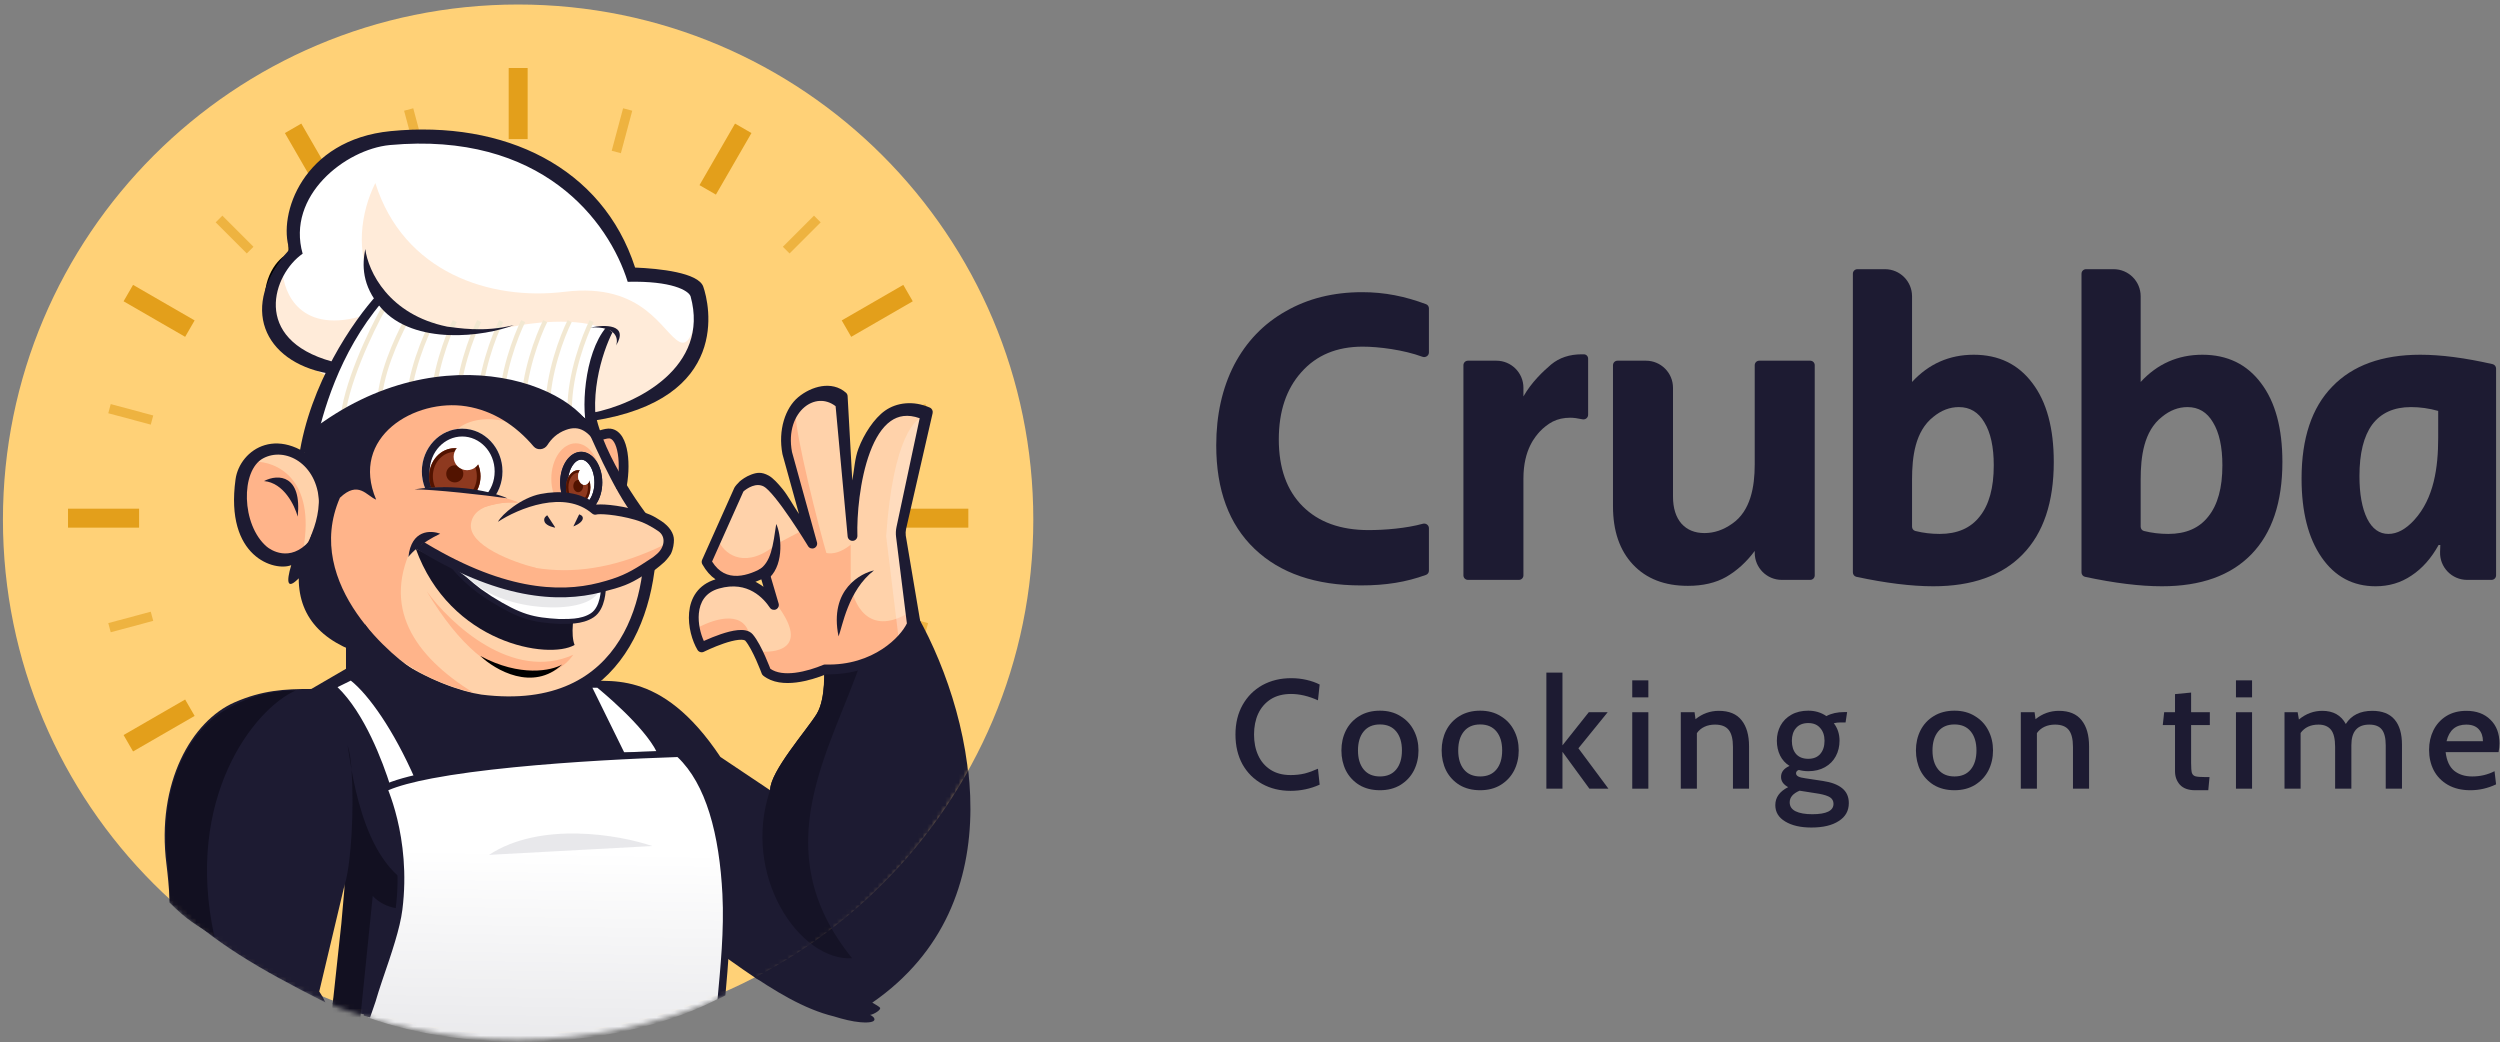 <svg width="554" height="231" viewBox="0 0 554 231" fill="none" xmlns="http://www.w3.org/2000/svg">
<rect x="0" y="0" width="554" height="231" fill="#808080" stroke="none"/>
<path d="M193.298 222.191C225.422 199.941 215.784 158.704 203.475 136.651C199.737 145.147 187.463 148.058 182.648 147.775C182.648 147.775 183.165 154.795 180.999 158.315C180.384 159.314 179.291 160.769 178.039 162.435C174.878 166.644 170.708 172.195 170.708 175.105L159.706 167.74C148.059 150.257 137.55 150.668 130.458 150.945C129.451 150.985 128.513 151.021 127.65 151.004L141.012 197.9C145.686 201.299 156.987 209.455 164.804 214.892C171.666 219.665 178.294 223.658 184.792 225.233C186.81 225.865 188.899 226.38 190.65 226.525C194.983 226.887 193.897 225.352 192.814 224.901C193.627 224.81 195.416 223.709 194.983 223.276C194.707 223 193.978 222.564 193.298 222.191Z" fill="#1D1B32"/>
<path d="M180.981 158.186C178.814 161.707 170.69 170.914 170.69 174.976C164.19 193.932 177.189 213.069 188.834 212.347C169.056 187.974 184.41 165.859 191 146C189.05 147.083 184.607 147.549 182.63 147.646C182.63 147.646 183.147 154.666 180.981 158.186Z" fill="#151326"/>
<path d="M228.98 115.165C228.98 178.216 177.867 229.33 114.815 229.33C51.764 229.33 0.65 178.216 0.65 115.165C0.65 52.113 51.764 1 114.815 1C177.867 1 228.98 52.113 228.98 115.165Z" fill="#FFD177"/>
<path d="M30.822 112.726L30.822 116.926L15.071 116.926L15.071 112.726L30.822 112.726Z" fill="#E39F1B"/>
<path d="M74.644 41.026L71.007 43.126L63.132 29.485L66.769 27.385L74.644 41.026Z" fill="#E39F1B"/>
<path d="M43.127 71.005L41.027 74.642L27.386 66.767L29.486 63.129L43.127 71.005Z" fill="#E39F1B"/>
<path d="M116.926 30.821L112.726 30.821L112.726 15.07L116.926 15.07L116.926 30.821Z" fill="#E39F1B"/>
<path d="M188.627 74.642L186.527 71.005L200.168 63.129L202.268 66.767L188.627 74.642Z" fill="#E39F1B"/>
<path d="M158.646 43.126L155.009 41.026L162.884 27.385L166.522 29.485L158.646 43.126Z" fill="#E39F1B"/>
<path d="M214.582 112.726L214.582 116.926L198.831 116.926L198.831 112.726L214.582 112.726Z" fill="#E39F1B"/>
<path d="M166.521 200.167L162.884 202.268L155.008 188.627L158.646 186.527L166.521 200.167Z" fill="#E39F1B"/>
<path d="M202.268 162.885L200.167 166.523L186.527 158.648L188.627 155.01L202.268 162.885Z" fill="#E39F1B"/>
<path d="M116.926 214.582L112.726 214.582L112.726 198.831L116.926 198.831L116.926 214.582Z" fill="#E39F1B"/>
<path d="M29.486 166.523L27.386 162.885L41.027 155.01L43.127 158.647L29.486 166.523Z" fill="#E39F1B"/>
<path d="M66.768 202.268L63.13 200.167L71.005 186.527L74.643 188.627L66.768 202.268Z" fill="#E39F1B"/>
<g opacity="0.6">
<path d="M195.697 137.583L196.241 135.554L205.66 138.078L205.116 140.107L195.697 137.583Z" fill="#E39F1B"/>
<path d="M135.553 196.24L137.581 195.697L140.105 205.115L138.076 205.659L135.553 196.24Z" fill="#E39F1B"/>
<path d="M173.484 174.969L174.969 173.484L181.864 180.379L180.379 181.864L173.484 174.969Z" fill="#E39F1B"/>
<path d="M92.07 195.697L94.099 196.24L91.575 205.659L89.547 205.115L92.07 195.697Z" fill="#E39F1B"/>
<path d="M33.412 135.554L33.956 137.583L24.537 140.106L23.993 138.078L33.412 135.554Z" fill="#E39F1B"/>
<path d="M54.684 173.484L56.169 174.969L49.274 181.864L47.789 180.379L54.684 173.484Z" fill="#E39F1B"/>
<path d="M23.994 91.575L24.538 89.546L33.956 92.07L33.413 94.098L23.994 91.575Z" fill="#E39F1B"/>
<path d="M89.547 24.537L91.575 23.994L94.099 33.413L92.071 33.956L89.547 24.537Z" fill="#E39F1B"/>
<path d="M47.789 49.273L49.274 47.788L56.169 54.683L54.684 56.168L47.789 49.273Z" fill="#E39F1B"/>
<path d="M138.078 23.994L140.107 24.538L137.583 33.956L135.554 33.413L138.078 23.994Z" fill="#E39F1B"/>
<path d="M205.115 89.546L205.659 91.575L196.24 94.098L195.697 92.07L205.115 89.546Z" fill="#E39F1B"/>
<path d="M180.377 47.788L181.862 49.273L174.967 56.168L173.482 54.683L180.377 47.788Z" fill="#E39F1B"/>
</g>
<mask id="mask0" mask-type="alpha" maskUnits="userSpaceOnUse" x="0" y="2" width="229" height="229">
<path d="M228.816 116.165C228.816 179.216 177.703 230.33 114.651 230.33C51.6 230.33 0.486 179.216 0.486 116.165C0.486 53.113 51.6 2 114.651 2C177.703 2 228.816 53.113 228.816 116.165Z" fill="#FFD177"/>
</mask>
<g mask="url(#mask0)">
<path d="M73.424 82.261C71.69 85.078 69.091 92.823 68.007 96.343C99.421 74.679 119.731 85.782 129.751 93.093C155.748 89.302 157.643 69.263 154.935 64.659C152.769 60.976 143.562 60.055 139.229 60.055C126.772 30.538 100.504 27.83 81.818 31.079C66.87 33.679 63.855 48.953 64.216 56.264C62.05 57.257 57.988 61.247 59.071 69.263C60.154 77.278 69.091 81.268 73.424 82.261Z" fill="white"/>
<path fill-rule="evenodd" clip-rule="evenodd" d="M112.763 33.533C102.363 29.595 91.177 29.727 81.864 31.346C74.49 32.629 70.063 37.031 67.517 42.028C64.966 47.035 64.307 52.632 64.486 56.251L64.495 56.434L64.328 56.51C62.273 57.452 58.271 61.326 59.339 69.227C59.867 73.136 62.311 76.079 65.188 78.177C68.064 80.275 71.347 81.508 73.483 81.997L73.851 82.082L73.653 82.403C72.803 83.785 71.728 86.4 70.725 89.132C69.856 91.497 69.049 93.93 68.497 95.679C83.957 85.186 96.737 82.608 106.927 83.583C117.192 84.565 124.792 89.151 129.82 92.809C142.674 90.907 149.54 85.01 152.87 79.049C154.543 76.055 155.328 73.038 155.528 70.49C155.729 67.93 155.338 65.879 154.701 64.796C154.198 63.941 153.27 63.223 152.057 62.629C150.847 62.038 149.38 61.583 147.835 61.241C144.745 60.555 141.38 60.326 139.228 60.326H139.048L138.978 60.161C132.779 45.47 123.153 37.467 112.763 33.533ZM139.408 59.785C133.148 45.063 123.445 36.999 112.954 33.026C102.434 29.043 91.143 29.183 81.771 30.813C74.198 32.13 69.642 36.664 67.034 41.782C64.473 46.808 63.785 52.402 63.937 56.098C61.632 57.26 57.729 61.362 58.802 69.299C59.357 73.406 61.922 76.465 64.868 78.614C67.657 80.649 70.812 81.886 73.004 82.439C72.157 83.928 71.148 86.41 70.217 88.945C69.213 91.678 68.291 94.499 67.748 96.263L67.519 97.009L68.16 96.566C83.824 85.763 96.693 83.147 106.875 84.122C117.062 85.097 124.598 89.669 129.59 93.312L129.68 93.377L129.789 93.361C142.861 91.455 149.912 85.454 153.343 79.313C155.055 76.248 155.862 73.155 156.068 70.532C156.273 67.921 155.885 65.741 155.168 64.522C154.588 63.536 153.553 62.758 152.295 62.143C151.033 61.526 149.521 61.06 147.952 60.712C144.899 60.035 141.593 59.797 139.408 59.785Z" fill="black"/>
<path d="M112.962 72.512C78.299 76.845 76.674 53.556 83.174 40.558C89.402 60.326 108.525 66.705 125.148 64.659C142.75 62.493 146.812 73.866 150.604 75.762C153.637 77.278 154.575 68.992 154.666 64.659C160.515 82.857 141.396 90.837 131.106 92.552C129.156 85.836 133.362 77.297 135.709 73.866C130.293 69.967 118.288 71.339 112.962 72.512Z" fill="#FFEBD9"/>
<path d="M81.008 69.804C66.71 74.354 62.774 65.02 62.593 59.785C54.144 71.483 66.114 80.546 73.155 83.615L81.008 69.804Z" fill="#FFEBD9"/>
<path fill-rule="evenodd" clip-rule="evenodd" d="M84.636 67.935C83.182 70.525 80.979 74.904 79.083 79.645C77.192 84.375 75.587 89.515 75.365 93.608L76.364 93.662C76.576 89.739 78.129 84.725 80.012 80.016C81.889 75.32 84.073 70.98 85.508 68.424L84.636 67.935ZM130.662 70.935C129.019 74.219 125.734 82.748 125.734 90.656H126.734C126.734 82.966 129.949 74.597 131.556 71.382L130.662 70.935ZM120.859 90.656C120.859 82.748 124.144 74.219 125.787 70.935L126.681 71.382C125.074 74.597 121.859 82.966 121.859 90.656H120.859ZM120.369 70.935C118.726 74.219 115.441 82.748 115.441 90.656H116.441C116.441 82.966 119.656 74.597 121.263 71.382L120.369 70.935ZM110.568 90.656C110.568 82.748 113.853 74.219 115.496 70.935L116.39 71.382C114.783 74.597 111.568 82.966 111.568 90.656H110.568ZM110.621 70.935C108.978 74.219 105.693 82.748 105.693 90.656H106.693C106.693 82.966 109.908 74.597 111.515 71.382L110.621 70.935ZM100.818 90.656C100.818 82.748 104.103 74.219 105.746 70.935L106.64 71.382C105.033 74.597 101.818 82.966 101.818 90.656H100.818ZM100.33 70.935C98.687 74.219 95.402 82.748 95.402 90.656H96.402C96.402 82.966 99.617 74.597 101.224 71.382L100.33 70.935ZM89.986 90.656C89.986 82.731 93.827 74.191 95.455 70.935L96.35 71.382C94.728 74.625 90.986 82.983 90.986 90.656H89.986ZM89.499 70.935L89.362 71.209C87.651 74.624 83.488 82.933 83.488 90.656H84.488C84.488 83.176 88.559 75.046 90.274 71.621L90.393 71.382L89.499 70.935Z" fill="#F2E8D2"/>
<path d="M187.433 225.745C226.428 204.623 216.409 159.94 203.41 136.651C199.672 145.147 187.398 148.058 182.583 147.775C182.583 147.775 183.1 154.795 180.934 158.315C178.767 161.836 170.643 171.043 170.643 175.105L159.641 167.74C146.341 147.775 134.525 151.145 127.585 151.004L140.947 197.9C145.621 201.299 156.922 209.455 164.739 214.892C172.556 220.329 180.069 224.754 187.433 225.745Z" fill="#1D1B32"/>
<path d="M180.981 158.186C178.814 161.707 170.69 170.914 170.69 174.976C164.19 193.932 177.189 213.069 188.834 212.347C169.056 187.974 184.41 165.859 191 146C189.05 147.083 184.607 147.549 182.63 147.646C182.63 147.646 183.147 154.666 180.981 158.186Z" fill="#151326"/>
<path d="M130.295 94.718C127.262 91.902 112.602 88.129 105.651 86.594C95.993 84.789 75.809 84.482 72.343 97.697C68.876 110.912 72.704 128.839 75.051 136.151C81.55 143.734 99.531 158.032 119.462 154.566C139.394 151.099 143.835 134.165 143.564 126.131L148.649 122.076C148.996 115.819 143.564 114.667 141.668 114.487C138.852 111.887 132.912 100.224 130.295 94.718Z" fill="#FFD2AA"/>
<path d="M76.672 148.202V137.651C86.663 155.236 87.639 149.929 100.65 163.247L76.5 195.5L70.744 219.715C71.252 220.46 71.712 221.276 72.129 222.153C57.303 214.626 47.5 209 37.634 199.5C37.42 196.598 37.178 193.828 36.892 191.583C34.581 173.397 42.545 159.745 51.992 155.634C58.188 152.938 63.066 152.674 68.99 152.674L76.672 148.202Z" fill="#1D1B32"/>
<path d="M49.599 157.52C55.982 153.639 61.77 153 65.539 153C56.275 157.093 40.806 176.889 47.5 207.5C43.407 204.896 41.399 203.887 37.563 200C37.586 197.006 37.505 194.139 37.208 191.828C34.87 173.621 42.364 161.918 49.599 157.52Z" fill="#121021"/>
<path d="M135.183 96.072C134.272 95.96 132.764 96.607 131.934 96.756L137.62 108.529C138.822 103.206 138.211 96.445 135.183 96.072Z" fill="#FFB48A"/>
<path fill-rule="evenodd" clip-rule="evenodd" d="M133.346 97.498C132.929 97.622 132.466 97.761 132.124 97.822L131.74 95.69C131.961 95.651 132.219 95.573 132.555 95.472C132.752 95.413 132.977 95.345 133.235 95.273C133.811 95.112 134.615 94.911 135.315 94.997C136.511 95.145 137.367 95.924 137.937 96.868C138.501 97.803 138.854 99.001 139.056 100.275C139.462 102.832 139.302 105.993 138.676 108.768L136.563 108.291C137.138 105.742 137.273 102.861 136.917 100.614C136.738 99.486 136.446 98.591 136.082 97.987C135.723 97.393 135.367 97.187 135.049 97.147C134.838 97.121 134.432 97.188 133.819 97.359C133.676 97.399 133.515 97.447 133.346 97.498Z" fill="#1D1B32"/>
<path d="M142.574 116.647C137.828 112.586 132.247 99.726 129.564 93.803L131.682 89.573C132.189 98.51 141.938 112.862 145.474 116.647C146.321 137.799 135.92 161.473 106.681 157.242C83.29 153.858 70.029 129.836 68.334 119.684L69.605 121.799C75.368 143.458 98.065 152.656 106.681 153.925C139.225 157.986 143.846 130.043 142.574 116.647Z" fill="#1D1B32"/>
<path d="M94.547 131.006C99.782 138.227 113.611 151.154 127.043 145.088C123.057 150.94 109.543 156.14 94.547 131.006Z" fill="#FFB48A"/>
<path d="M148.98 118.549C147.355 119.812 143.076 122.99 138.96 125.59C133.815 128.839 106.735 130.464 94.819 118.549C94.097 115.48 96.498 109.558 111.88 110.425L105.651 109.071C99.702 106.817 92.511 101.072 101.549 95.016C101.563 95.007 101.576 94.998 101.589 94.989C101.574 95 101.561 95.008 101.549 95.016C100.928 95.403 104.988 91.243 112.963 93.635C112.331 90.566 103.322 86.161 91.84 88.76C80.358 91.36 74.058 104.286 72.343 110.425C70.447 121.798 77.325 146.983 104.839 153.482C91.84 145.358 84.258 134.526 91.84 120.174C100.325 126.492 121.629 136.855 138.96 127.756C139.827 127.756 144.69 125.286 148.301 123.119L148.98 118.549Z" fill="#FFB48A"/>
<path d="M127.33 142.921C126.469 140.81 126.897 136.156 128.143 132.755C116.305 133.219 99.016 125.204 92.111 121.528C99.693 142.65 121.559 146.259 127.33 142.921Z" fill="#151326"/>
<path d="M124.58 147.254C122.233 148.608 115.319 150.125 106.436 145.359C109.776 148.518 118.081 153.32 124.58 147.254Z" fill="black"/>
<path d="M122.17 106.092C122.17 110.429 124.595 113.945 127.586 113.945C130.577 113.945 133.002 110.429 133.002 106.092C133.002 101.755 130.577 98.239 127.586 98.239C124.595 98.239 122.17 101.755 122.17 106.092Z" fill="#FFB48A"/>
<path d="M124.124 106.908C124.124 110.661 126.215 113.703 128.795 113.703C131.375 113.703 133.467 110.661 133.467 106.908C133.467 103.155 131.375 100.113 128.795 100.113C126.215 100.113 124.124 103.155 124.124 106.908Z" fill="white"/>
<path fill-rule="evenodd" clip-rule="evenodd" d="M126.924 110.728C126.302 109.823 125.862 108.478 125.862 106.908C125.862 105.338 126.302 103.993 126.924 103.088C127.551 102.176 128.242 101.851 128.795 101.851C129.348 101.851 130.039 102.176 130.666 103.088C131.288 103.993 131.729 105.338 131.729 106.908C131.729 108.478 131.288 109.823 130.666 110.728C130.039 111.64 129.348 111.965 128.795 111.965C128.242 111.965 127.551 111.64 126.924 110.728ZM128.795 113.703C126.215 113.703 124.124 110.661 124.124 106.908C124.124 103.155 126.215 100.113 128.795 100.113C131.375 100.113 133.467 103.155 133.467 106.908C133.467 110.661 131.375 113.703 128.795 113.703Z" fill="#1D1B32"/>
<path fill-rule="evenodd" clip-rule="evenodd" d="M126.924 110.728C126.302 109.823 125.862 108.478 125.862 106.908C125.862 105.338 126.302 103.993 126.924 103.088C127.551 102.176 128.242 101.851 128.795 101.851C129.348 101.851 130.039 102.176 130.666 103.088C131.288 103.993 131.729 105.338 131.729 106.908C131.729 108.478 131.288 109.823 130.666 110.728C130.039 111.64 129.348 111.965 128.795 111.965C128.242 111.965 127.551 111.64 126.924 110.728ZM128.795 113.703C126.215 113.703 124.124 110.661 124.124 106.908C124.124 103.155 126.215 100.113 128.795 100.113C131.375 100.113 133.467 103.155 133.467 106.908C133.467 110.661 131.375 113.703 128.795 113.703Z" fill="#1D1B32"/>
<path d="M125.42 107.988C125.42 110.082 126.632 111.779 128.128 111.779C129.624 111.779 130.836 110.082 130.836 107.988C130.836 105.894 129.624 104.196 128.128 104.196C126.632 104.196 125.42 105.894 125.42 107.988Z" fill="#8E391F"/>
<path fill-rule="evenodd" clip-rule="evenodd" d="M126.654 110.354C126.236 109.769 125.961 108.935 125.961 107.988C125.961 107.041 126.236 106.206 126.654 105.622C127.072 105.036 127.6 104.738 128.128 104.738C128.655 104.738 129.184 105.036 129.602 105.622C130.019 106.206 130.294 107.041 130.294 107.988C130.294 108.935 130.019 109.769 129.602 110.354C129.184 110.939 128.655 111.237 128.128 111.237C127.6 111.237 127.072 110.939 126.654 110.354ZM128.128 111.779C126.632 111.779 125.42 110.082 125.42 107.988C125.42 105.894 126.632 104.196 128.128 104.196C129.624 104.196 130.836 105.894 130.836 107.988C130.836 110.082 129.624 111.779 128.128 111.779Z" fill="#521300"/>
<path d="M128.128 105.55C128.128 106.597 128.734 107.446 129.482 107.446C130.23 107.446 130.836 106.597 130.836 105.55C130.836 104.503 130.23 103.655 129.482 103.655C128.734 103.655 128.128 104.503 128.128 105.55Z" fill="white"/>
<path d="M127.045 107.717C127.045 108.465 127.529 109.071 128.128 109.071C128.726 109.071 129.211 108.465 129.211 107.717C129.211 106.969 128.726 106.363 128.128 106.363C127.529 106.363 127.045 106.969 127.045 107.717Z" fill="#521300"/>
<path d="M128.128 105.55C128.128 106.597 128.734 107.446 129.482 107.446C130.23 107.446 130.836 106.597 130.836 105.55C130.836 104.503 130.23 103.655 129.482 103.655C128.734 103.655 128.128 104.503 128.128 105.55Z" fill="white"/>
<path d="M93.481 104.467C93.481 109.702 97.481 113.945 102.417 113.945C107.353 113.945 111.354 109.702 111.354 104.467C111.354 99.232 107.353 94.989 102.417 94.989C97.481 94.989 93.481 99.232 93.481 104.467Z" fill="white"/>
<path fill-rule="evenodd" clip-rule="evenodd" d="M102.417 112.207C98.536 112.207 95.219 108.839 95.219 104.467C95.219 100.095 98.536 96.727 102.417 96.727C106.298 96.727 109.615 100.095 109.615 104.467C109.615 108.839 106.298 112.207 102.417 112.207ZM102.417 113.945C97.481 113.945 93.481 109.702 93.481 104.467C93.481 99.232 97.481 94.989 102.417 94.989C107.353 94.989 111.354 99.232 111.354 104.467C111.354 109.702 107.353 113.945 102.417 113.945Z" fill="#1D1B32"/>
<path d="M95.107 105.55C95.107 108.99 97.653 111.779 100.794 111.779C103.934 111.779 106.48 108.99 106.48 105.55C106.48 102.11 103.934 99.322 100.794 99.322C97.653 99.322 95.107 102.11 95.107 105.55Z" fill="#8E391F"/>
<path fill-rule="evenodd" clip-rule="evenodd" d="M100.794 110.966C98.169 110.966 95.919 108.613 95.919 105.55C95.919 102.488 98.169 100.134 100.794 100.134C103.418 100.134 105.668 102.488 105.668 105.55C105.668 108.613 103.418 110.966 100.794 110.966ZM100.794 111.779C97.653 111.779 95.107 108.99 95.107 105.55C95.107 102.11 97.653 99.322 100.794 99.322C103.934 99.322 106.48 102.11 106.48 105.55C106.48 108.99 103.934 111.779 100.794 111.779Z" fill="#521300"/>
<path d="M98.881 105.009C98.881 106.056 99.729 106.904 100.776 106.904C101.823 106.904 102.672 106.056 102.672 105.009C102.672 103.962 101.823 103.113 100.776 103.113C99.729 103.113 98.881 103.962 98.881 105.009Z" fill="#521300"/>
<path d="M100.523 101.217C100.523 102.863 101.856 104.196 103.502 104.196C105.147 104.196 106.48 102.863 106.48 101.217C106.48 99.572 105.147 98.239 103.502 98.239C101.856 98.239 100.523 99.572 100.523 101.217Z" fill="white"/>
<path d="M92.111 108.529C99.477 107.446 109.714 109.522 114.046 110.966L92.111 120.444V108.529Z" fill="#FFD2AA"/>
<path d="M131.266 136.329C133.699 134.707 133.699 130.42 133.699 130.42C122.707 132.27 105.089 127.078 99.437 124.236C100.991 126.297 102.73 128.095 104.581 129.653C105.121 130.107 105.67 130.54 106.227 130.954C107.019 131.543 107.826 132.091 108.643 132.6C115.35 136.779 118.055 137.372 123.965 137.72C125.569 137.663 128.832 137.952 131.266 136.329Z" fill="white"/>
<path fill-rule="evenodd" clip-rule="evenodd" d="M99.023 123.889C98.862 124.082 98.855 124.361 99.006 124.562C100.586 126.657 102.354 128.485 104.234 130.067C104.782 130.528 105.34 130.969 105.905 131.389C106.709 131.986 107.529 132.543 108.358 133.06C111.726 135.158 114.124 136.379 116.441 137.113C118.761 137.848 120.97 138.086 123.935 138.261C123.952 138.262 123.969 138.262 123.986 138.261C124.205 138.253 124.475 138.253 124.78 138.252C125.501 138.25 126.422 138.248 127.362 138.15C128.725 138.008 130.248 137.66 131.568 136.78C132.959 135.852 133.61 134.204 133.923 132.892C134.083 132.223 134.162 131.609 134.202 131.163C134.222 130.939 134.232 130.757 134.237 130.628C134.24 130.564 134.241 130.514 134.242 130.478L134.242 130.437L134.242 130.425L134.242 130.422L134.242 130.42C134.242 130.42 134.242 130.42 133.701 130.42L134.242 130.42C134.242 130.261 134.172 130.109 134.05 130.006C133.929 129.903 133.768 129.859 133.611 129.886C128.219 130.793 121.148 129.976 114.683 128.558C108.223 127.142 102.453 125.146 99.682 123.752C99.457 123.639 99.184 123.695 99.023 123.889ZM133.124 131.056C133.124 131.06 133.123 131.063 133.123 131.067C133.087 131.476 133.014 132.035 132.87 132.64C132.574 133.878 132.008 135.184 130.967 135.879C129.853 136.621 128.527 136.94 127.25 137.073C126.364 137.165 125.558 137.167 124.859 137.168C124.541 137.168 124.244 137.169 123.973 137.178C121.042 137.005 118.949 136.772 116.768 136.081C114.58 135.387 112.274 134.223 108.941 132.146L106.542 130.513C105.997 130.107 105.46 129.683 104.931 129.238C103.654 128.164 102.432 126.973 101.288 125.658C104.473 126.961 109.257 128.478 114.451 129.617C120.701 130.987 127.624 131.828 133.124 131.056Z" fill="#1D1B32"/>
<path d="M132.733 130.735C131.268 135.982 114.633 136.03 106.238 130.072L101.401 126.399C101.27 126.311 101.152 126.222 101.049 126.131L101.401 126.399C105.648 129.241 123.888 130.472 132.733 130.735Z" fill="#E8E8EA"/>
<path d="M131.924 112.977C125.157 107.126 114.325 111.71 109.755 114.733C98.405 116.518 94.939 118.008 92.399 121.281C120.563 135.647 135.769 131.603 143.738 126.643C148.358 123.769 149.3 117.228 144.288 115.11C139.178 112.951 132.813 112.608 131.924 112.977Z" fill="#FFD2AA"/>
<path d="M147.256 120.686C127.109 130.435 112.18 126.639 97.015 116.62C93.115 118.786 93.373 120.083 92.922 120.986C121.952 139.617 144.823 127.291 147.256 120.686Z" fill="#FFB48A"/>
<path fill-rule="evenodd" clip-rule="evenodd" d="M119.809 109.463C115.514 110.288 111.163 114.011 110.35 115.636C112.544 114.185 116.262 112.351 120.218 111.591C124.179 110.83 128.183 111.177 131.214 113.797C131.514 114.057 131.932 114.13 132.302 113.992C132.311 113.99 132.356 113.98 132.451 113.971C132.593 113.956 132.79 113.947 133.044 113.946C133.551 113.946 134.228 113.982 135.027 114.066C136.624 114.234 138.655 114.586 140.703 115.179C142.757 115.774 144.239 116.596 145.855 117.683V117.683C147.695 118.919 147.243 121.346 145.552 122.78C145.078 123.182 144.724 123.467 144.724 123.467C144.724 123.467 143.013 124.6 142.043 125.205C139.213 126.972 137.188 128.002 132.715 129.147C123.818 131.425 111.054 130.777 92.969 119.525L91.825 121.364C110.298 132.859 123.666 133.701 133.252 131.246C138.02 130.025 139.458 129.47 142.391 127.639C143.388 127.016 143.781 127.291 145.172 126.248C145.543 126 146.982 124.785 147.258 124.51C147.953 123.815 148.555 122.958 148.648 122.772C149.231 121.606 149.344 120.338 149.344 119.643C149.344 118.252 148.428 116.725 146.563 115.471C144.695 114.216 143.483 113.728 141.305 113.098C139.12 112.465 136.962 112.091 135.253 111.911C134.399 111.822 133.643 111.779 133.042 111.78C132.742 111.78 132.467 111.791 132.231 111.815C132.227 111.816 132.222 111.816 132.218 111.817C128.545 108.908 123.942 108.67 119.809 109.463Z" fill="#1D1B32"/>
<path fill-rule="evenodd" clip-rule="evenodd" d="M127.058 116.653C127.058 116.653 128.696 116.064 129.079 115.163C129.461 114.262 128.342 113.984 128.342 113.984L127.058 116.653Z" fill="#1D1B32"/>
<path fill-rule="evenodd" clip-rule="evenodd" d="M122.992 116.813L121.27 114.188C121.27 114.188 120.277 114.689 120.687 115.653C121.096 116.617 122.999 116.924 122.999 116.924L122.992 116.813Z" fill="#1D1B32"/>
<path d="M68.836 95.531C98.083 72.783 131.121 85.782 132.475 98.78C130.308 95.531 128.398 94.177 125.42 95.26C123.384 96 122.148 97.294 121.309 98.62C120.63 99.693 119.063 99.89 118.242 98.921C114.362 94.34 109.307 90.992 103.306 90.037C91.971 88.232 77.441 96.792 83.359 110.725C81.246 109.881 79.424 106.39 75.327 110.303C66.897 129.652 88.049 146.442 92.353 148.879C54.744 141.689 66.169 104.673 68.836 95.531Z" fill="#1D1B32"/>
<path d="M69.767 114.228C71.233 102.03 63.532 99.785 58.402 99.865C48.931 112.887 55.718 120.771 60.296 123.085C62.567 123.694 68.321 126.259 69.767 114.228Z" fill="#FFB48A"/>
<path d="M67.197 121.799C70.014 105.984 61.149 102.211 56.365 102.301C59.398 98.185 64.85 99.864 67.197 101.218C73.48 108.583 69.815 118.007 67.197 121.799Z" fill="#FFD2AA"/>
<path d="M58.504 106.607C61.761 104.896 66.922 105.345 65.971 114.487C65.308 112.015 62.885 106.978 58.504 106.607Z" fill="#1D1B32"/>
<path d="M70.703 111.171C70.709 111.283 70.713 111.395 70.717 111.508C70.689 111.47 70.686 111.351 70.703 111.171C70.259 102.74 63.213 98.924 58.293 101.576C53.307 104.264 53.453 116.316 59.124 121.15C59.885 121.799 64.218 124.778 68.551 119.903L66.198 126.072L68.275 123.99C67.305 129.265 72.043 142.38 83.716 145.9C72.043 143.192 66.198 137.234 66.198 128.154C63.676 130.735 63.377 129.11 64.536 125.239C60.968 126.673 49.789 123.594 52.198 106.207C53.115 99.593 62.023 93.364 72.043 103.994C72.267 104.282 70.841 109.724 70.703 111.171Z" fill="#1D1B32"/>
<path d="M99.095 72.383C86.143 69.725 81.599 60.169 80.946 55.183C80.253 58.648 80.138 63.242 84.382 68.155C91.766 76.705 107.512 74.577 113.899 72.023C107.187 73.747 101.233 72.621 99.095 72.383Z" fill="#1D1B32"/>
<path d="M66.252 101.241C68.615 85.087 78.305 71.058 83.616 65.262L84.714 66.87C74.986 78.313 71.377 91.987 70.048 98.299L66.252 101.241Z" fill="#1D1B32"/>
<path d="M133.224 98.239C129.889 88.919 133.502 77.96 135.725 73.646L134.355 72.512C129.354 78.38 128.684 91.469 130.309 95.801L133.224 98.239Z" fill="#1D1B32"/>
<path d="M153.034 65.67C157.346 81.295 141.094 89.636 131.174 91.495L131.351 93.261C162.151 88.475 157.209 67.395 155.841 63.517C154.746 60.415 146.139 59.508 140.737 59.291C133.543 37.037 111.776 26.598 86.591 29.054C67.066 30.958 61.509 47.599 64.141 55.277C52.709 67.981 58.53 80.127 72.514 82.717L73.611 80.127C55.566 75.177 60.542 60.707 67.066 56.223C63.426 43.385 76.517 33.104 86.36 32.144C120.003 29.054 134.897 48.953 139.099 62.446C148.856 62.208 152.578 64.377 153.034 65.67Z" fill="#1D1B32"/>
<path d="M136.519 76.575C137.059 75.11 136.681 72.26 130.848 72.579C133.954 71.914 139.436 71.781 136.519 76.575Z" fill="#1D1B32"/>
<path d="M115.152 111.406C115.24 111.441 115.323 111.475 115.4 111.508C115.326 111.47 115.243 111.436 115.152 111.406C111.84 110.082 100.964 107.098 92.011 108.411V119.632C92.011 119.632 91.011 123.496 95.632 118.549C100.117 113.747 112.13 110.409 115.152 111.406Z" fill="#FFB48A"/>
<path d="M104.368 116.078C105.018 111.312 112.221 111.204 114.929 111.475C112.297 110.089 99.369 109.092 91.698 108.5L91.64 108.496L82.975 113.912L96.515 121.223L116.825 128.535L118.721 125.827C113.666 124.563 103.718 120.844 104.368 116.078Z" fill="#FFB48A"/>
<path d="M112.438 110.425C109.436 109.072 101.118 106.998 91.856 108.441C95.973 108.441 107.292 109.673 112.438 110.425Z" fill="#1D1B32"/>
<path d="M163.722 108.538L156.579 124.507C160.37 131.277 166.979 128.115 169.385 126.84L171.508 134.061C170.093 131.938 166.15 127.342 159.016 129.381C151.883 131.42 153.373 139.923 155.496 143.463C155.496 143.463 164.161 139.13 165.988 141.282C167.815 143.435 169.81 148.879 169.81 148.879C173.207 151.597 179.45 149.753 182.847 148.337C194.057 148.677 200.665 141.707 202.08 138.309L199.646 118.827C199.571 118.227 199.597 117.618 199.723 117.027L205.053 92.01C191.465 86.052 188.634 109.85 188.917 118.77L186.209 89.461C180.774 84.704 172.556 90.385 174.452 100.405L180.001 120.469C180.001 120.469 172.75 108.473 169.81 106.877C167.347 105.539 164.827 107.411 164.073 108.055C163.919 108.186 163.804 108.353 163.722 108.538Z" fill="#FFD2AA"/>
<path d="M188.517 120.715C184.184 124.182 181.296 122.16 180.393 120.715C178.01 126.565 172.359 127.666 169.832 127.485L172.54 134.526C179.256 143.842 171.908 144.907 167.395 144.275C169.561 152.724 178.949 150.504 183.372 148.337C197.887 148.337 201.335 140.033 201.245 135.88C192.363 141.08 189.059 133.714 188.517 129.381V120.715Z" fill="#FFB48A"/>
<path d="M176.332 92.01C176.332 96.343 181.207 116.112 183.373 123.423C181.857 123.857 180.575 121.979 180.123 120.986C172.541 100.622 174.437 93.184 176.332 92.01Z" fill="#FFB48A"/>
<path d="M172.269 120.445C165.337 126.294 160.895 122.882 159.541 120.445L156.562 124.507C158.946 130.789 166.582 128.569 170.103 126.673V128.839C173.136 131.439 178.768 127.034 181.206 124.507L177.956 117.466L172.269 120.445Z" fill="#FFB48A"/>
<path d="M166.04 140.484C164.524 134.851 157.465 137.415 154.125 139.401L155.75 143.734C157.05 142 163.152 140.845 166.04 140.484Z" fill="#FFB48A"/>
<path opacity="0.4" d="M196.371 118.82C197.888 96.939 202.961 92.01 205.308 92.281L199.892 117.736L202.6 138.588L199.35 143.192L196.371 118.82Z" fill="#FFEBDC"/>
<path fill-rule="evenodd" clip-rule="evenodd" d="M176.887 88.017C174.039 90.388 172.378 95.277 173.386 100.606C173.391 100.636 173.398 100.665 173.406 100.694L177.055 113.888C177.004 113.812 176.953 113.737 176.901 113.661C175.804 112.051 174.603 109.833 173.482 108.45C172.922 107.759 172.372 107.129 171.857 106.612C171.355 106.109 170.832 105.658 170.325 105.383C168.732 104.518 167.682 104.715 166.465 105.165C165.263 105.609 164.332 106.329 163.91 106.689C163.612 106.944 162.867 107.793 162.731 108.095L155.588 124.064C155.449 124.377 155.465 124.737 155.632 125.036C156.471 126.535 157.463 127.629 158.554 128.387C156.639 128.968 155.237 129.994 154.281 131.306C153.308 132.641 152.844 134.207 152.704 135.762C152.428 138.837 153.398 142.075 154.565 144.02C154.856 144.505 155.472 144.685 155.978 144.432L155.979 144.431L155.982 144.43L155.999 144.421C156.014 144.414 156.037 144.403 156.067 144.388C156.128 144.358 156.218 144.315 156.335 144.259C156.568 144.148 156.905 143.992 157.315 143.81C158.139 143.445 159.247 142.984 160.404 142.591C161.572 142.194 162.735 141.885 163.681 141.793C164.154 141.747 164.521 141.761 164.786 141.817C165.048 141.873 165.135 141.953 165.161 141.983C165.962 142.927 166.863 144.692 167.593 146.329C167.949 147.126 168.249 147.86 168.461 148.393C168.566 148.66 168.65 148.876 168.706 149.025C168.734 149.099 168.756 149.157 168.77 149.195L168.786 149.238L168.791 149.251C168.859 149.437 168.977 149.601 169.131 149.725C171.174 151.359 173.952 151.544 176.46 151.233C178.901 150.931 181.311 150.134 183.046 149.426C188.784 149.551 193.376 147.836 196.73 145.63C200.099 143.413 203.145 140.799 203.953 138.859C204.025 138.685 204.051 138.495 204.027 138.308L200.719 118.693C200.659 118.212 200.68 117.726 200.781 117.252L206.673 91.538C206.78 91.036 206.52 90.527 206.049 90.321C202.351 88.699 198.654 89.218 196.133 90.997C193.7 92.714 191.441 96.192 190.226 99.43C189.398 101.636 189.319 104.054 188.866 106.463L187.828 87.737C187.802 87.46 187.672 87.204 187.463 87.021C184.308 84.26 179.755 85.63 176.887 88.017ZM170.711 148.202C170.652 148.048 170.573 147.842 170.475 147.596C170.255 147.041 169.943 146.279 169.572 145.446C168.847 143.823 167.838 141.79 166.812 140.581C166.381 140.073 165.798 139.818 165.236 139.698C164.677 139.58 164.068 139.579 163.472 139.637C162.279 139.752 160.933 140.123 159.706 140.54C158.468 140.961 157.296 141.449 156.438 141.829C156.27 141.903 156.113 141.974 155.97 142.039C155.223 140.411 154.668 138.109 154.862 135.956C154.976 134.688 155.344 133.525 156.032 132.582C156.71 131.652 157.744 130.871 159.312 130.422C162.587 129.486 165.058 130.08 166.872 131.103C168.721 132.147 169.947 133.674 170.605 134.662C170.902 135.107 171.48 135.269 171.965 135.043C172.45 134.816 172.697 134.269 172.546 133.756L170.423 126.535C170.331 126.223 170.104 125.968 169.804 125.842C169.504 125.716 169.164 125.731 168.876 125.883C167.686 126.514 165.618 127.515 163.454 127.608C162.392 127.653 161.336 127.478 160.349 126.951C159.469 126.481 158.588 125.701 157.795 124.437L164.709 108.98C164.739 108.913 164.765 108.887 164.774 108.878C165.106 108.595 165.813 108.057 166.674 107.739C167.522 107.426 168.421 107.356 169.291 107.828C169.519 107.952 169.866 108.225 170.323 108.684C170.767 109.129 171.266 109.698 171.799 110.356C172.865 111.672 174.028 113.293 175.111 114.882C176.192 116.467 177.183 118.005 177.904 119.148C178.264 119.719 178.557 120.19 178.759 120.518C178.86 120.683 178.939 120.811 178.992 120.898L179.052 120.996L179.072 121.029C179.351 121.492 179.93 121.678 180.427 121.464C180.924 121.25 181.187 120.702 181.043 120.18L175.506 100.16C174.636 95.492 176.134 92.004 178.273 90.224C180.299 88.538 182.952 88.3 185.17 90.01L187.837 118.869C187.891 119.452 188.398 119.887 188.983 119.851C189.567 119.815 190.017 119.321 189.998 118.735C189.859 114.36 190.491 106.334 192.796 100.191C193.952 97.11 195.472 94.656 197.382 93.308C199.041 92.138 201.109 91.72 203.801 92.678L198.662 116.801C198.511 117.511 198.479 118.241 198.569 118.961L200.966 138.144C200.263 139.619 198.459 141.899 195.539 143.82C192.479 145.833 188.241 147.417 182.878 147.254C182.724 147.25 182.571 147.278 182.428 147.337C180.779 148.025 178.47 148.802 176.194 149.083C174.006 149.354 172.061 149.142 170.711 148.202ZM167.404 128.934C167.879 128.757 168.317 128.569 168.709 128.387L169.194 130.036C168.807 129.748 168.388 129.471 167.937 129.217C167.764 129.119 167.586 129.025 167.404 128.934Z" fill="#1D1B32"/>
<path d="M172.013 116.112C171.311 120.734 170.929 124.778 167.95 126.402L170.518 128.027C173.908 124.778 173.053 118.278 172.013 116.112Z" fill="#1D1B32"/>
<path d="M138.164 167.023H146.018C143.35 160.887 132.462 152.128 132.462 152.128C132.462 152.128 130.847 152.148 130.837 152.128L138.164 167.023Z" fill="white"/>
<path fill-rule="evenodd" clip-rule="evenodd" d="M130.887 151.862C130.831 151.852 130.772 151.859 130.717 151.886C130.584 151.953 130.529 152.115 130.595 152.248L137.922 167.142C137.968 167.235 138.062 167.294 138.165 167.294H146.018C146.11 167.294 146.195 167.248 146.245 167.171C146.295 167.095 146.303 166.998 146.267 166.915C144.909 163.791 141.482 160.034 138.428 157.08C136.896 155.597 135.448 154.307 134.383 153.388C133.85 152.928 133.413 152.561 133.109 152.308C132.957 152.182 132.838 152.085 132.757 152.019L132.665 151.943L132.641 151.924L132.633 151.918C132.633 151.918 132.633 151.918 132.463 152.129L132.46 151.858L132.208 151.86C132.056 151.862 131.855 151.864 131.653 151.865C131.45 151.866 131.249 151.867 131.098 151.866C131.022 151.865 130.961 151.865 130.919 151.863C130.905 151.863 130.895 151.863 130.887 151.862ZM132.368 152.4L132.415 152.438C132.494 152.503 132.612 152.6 132.763 152.725C133.065 152.976 133.499 153.341 134.029 153.798C135.089 154.712 136.529 155.995 138.052 157.469C140.982 160.305 144.182 163.813 145.596 166.752H138.334L131.277 152.408C131.395 152.408 131.526 152.407 131.656 152.407C131.859 152.405 132.061 152.404 132.213 152.402L132.368 152.4ZM132.46 151.858L132.463 152.129L132.633 151.918C132.584 151.879 132.523 151.857 132.46 151.858Z" fill="#1D1B32"/>
<path d="M80.876 138.318C94.4 159.024 119.195 155.997 129.902 151.896L138.417 169.46L141.545 219C119.5 225 94 231 73.692 222.5C74.828 217.353 76.214 211.685 77.84 205.315L72.346 172.642L80.876 155.29V138.318Z" fill="#1D1B32"/>
<path d="M92.397 172.908C87.507 161.607 81.794 153.615 77.773 150.504L74.326 152.201C80.53 157.971 84.642 169.09 86.365 174.605L92.397 172.908Z" fill="white"/>
<path fill-rule="evenodd" clip-rule="evenodd" d="M77.939 150.29C77.858 150.226 77.747 150.215 77.654 150.261L74.208 151.958C74.128 151.997 74.072 152.073 74.059 152.161C74.046 152.25 74.078 152.338 74.143 152.399C77.208 155.25 79.769 159.437 81.783 163.616C83.794 167.791 85.248 171.936 86.107 174.686C86.151 174.826 86.298 174.906 86.439 174.866L92.471 173.169C92.546 173.148 92.608 173.095 92.642 173.025C92.675 172.954 92.677 172.872 92.646 172.801C87.75 161.485 82.015 153.443 77.939 150.29ZM77.741 150.822C81.667 153.937 87.224 161.72 92.025 172.732L86.545 174.273C85.672 171.51 84.237 167.462 82.271 163.381C80.308 159.306 77.807 155.18 74.796 152.272L77.741 150.822Z" fill="#1D1B32"/>
<path d="M193.678 126.402C190.993 126.97 183.658 130.464 185.824 141.026C186.672 138.898 187.913 130.828 193.678 126.402Z" fill="#1D1B32"/>
<path d="M90.502 123.423C91.134 122.521 93.427 120.228 97.543 118.278C95.467 117.466 91.152 117.357 90.502 123.423Z" fill="#1D1B32"/>
<path d="M76.404 196C77.843 191.181 78.487 179.397 77.902 170.591C77.515 168.436 77.246 166.564 77.034 165.184C77.474 166.46 77.753 168.346 77.902 170.591C79.994 182.243 85.517 202.155 103.803 197.167C99.289 199.694 88.446 204.623 82.597 198.557L76.404 259.367L73.65 223.151L75.644 204.651L76.404 196Z" fill="#121021"/>
<path d="M85.341 175.147C94.176 169.699 131.789 167.59 149.769 167.023C161.675 177.567 161.391 203.197 159.805 221C137 233 104 233.5 81.615 225.5C84.668 215.647 88.143 207.167 88.862 201.415C90.758 186.25 85.341 175.147 85.341 175.147Z" fill="url(#paint0_linear)"/>
<path fill-rule="evenodd" clip-rule="evenodd" d="M150.395 166.25C150.591 166.244 150.782 166.315 150.926 166.447C154.483 169.712 156.964 174.327 158.644 179.709C160.377 185.26 161.25 191.599 161.584 198.054C162.007 206.237 161.388 213.477 160.747 220.568L159 221.5C159.641 214.409 160.503 206.197 160.086 198.131C159.756 191.749 158.895 185.545 157.212 180.156C155.616 175.044 153.316 170.775 150.134 167.76C140.767 168.065 126.734 168.752 113.842 170.031C107.216 170.689 100.923 171.5 95.733 172.489C91.544 173.288 88.227 174.177 86.041 175.123C86.104 175.283 86.17 175.454 86.239 175.635C86.761 177.017 87.43 179.013 88.033 181.509C89.238 186.497 90.188 193.509 89.165 201.611C88.641 205.758 86.817 211.105 84.798 216.994L84.669 217.371C84.085 219.074 83.671 220.45 83.213 221.974C82.918 222.955 82.389 224.27 82 225.5L80.57 225.048C80.945 223.864 81.469 222.562 81.764 221.583C82.231 220.033 82.66 218.607 83.25 216.885L83.379 216.508C85.418 210.561 87.177 205.382 87.677 201.423C88.672 193.541 87.748 186.716 86.575 181.861C85.988 179.433 85.339 177.497 84.836 176.165C84.666 175.717 84.514 175.338 84.385 175.031C84.232 174.665 84.39 174.243 84.746 174.068C87.089 172.919 90.814 171.9 95.452 171.016C100.704 170.015 107.046 169.198 113.694 168.539C126.775 167.24 141.012 166.551 150.395 166.25Z" fill="#1D1B32"/>
<path opacity="0.1" d="M144.54 187.482C137.248 185.002 119.805 181.922 108.37 189.438L144.54 187.482Z" fill="#1D1B32"/>
</g>
<path d="M301.586 129.729C291.525 129.729 283.665 127.026 278.006 121.618C272.347 116.21 269.518 108.571 269.518 98.699C269.518 91.971 270.838 86.029 273.479 80.873C276.183 75.716 279.987 71.755 284.891 68.989C289.796 66.159 295.455 64.744 301.869 64.744C306.858 64.744 311.392 65.677 316.012 67.407C316.398 67.552 316.65 67.922 316.65 68.335V78.096C316.65 78.824 315.895 79.314 315.213 79.062C311.036 77.523 305.557 76.817 301.963 76.817C296.241 76.817 291.714 78.703 288.381 82.476C285.049 86.186 283.382 91.153 283.382 97.378C283.382 103.729 285.143 108.665 288.664 112.186C292.185 115.707 297.058 117.468 303.283 117.468C306.915 117.468 311.617 117.076 315.311 116.062C315.973 115.881 316.65 116.366 316.65 117.053V126.464C316.65 126.878 316.395 127.25 316.006 127.392C311.625 128.986 307.16 129.729 301.586 129.729Z" fill="#1D1B32"/>
<path d="M324.293 80.929C324.293 80.377 324.741 79.929 325.293 79.929H331.592C334.905 79.929 337.592 82.616 337.592 85.929V87.852C339.415 84.645 341.962 82.287 343.722 80.778C345.546 79.269 347.81 78.515 350.513 78.515C350.691 78.515 350.841 78.514 350.968 78.514C351.505 78.512 351.928 78.938 351.928 79.475V91.923C351.928 92.582 351.304 93.058 350.661 92.917C349.596 92.684 348.698 92.568 347.967 92.568C346.521 92.568 345.232 92.851 344.1 93.417C343.031 93.983 342.056 94.737 341.176 95.68C340.358 96.624 337.592 99.503 337.592 106.003V127.503C337.592 128.056 337.144 128.503 336.592 128.503H325.293C324.741 128.503 324.293 128.056 324.293 127.503V80.929Z" fill="#1D1B32"/>
<path d="M374.038 129.824C368.882 129.824 364.826 128.252 361.871 125.108C358.915 121.964 357.438 117.657 357.438 112.186V80.929C357.438 80.377 357.885 79.929 358.438 79.929H364.736C368.05 79.929 370.736 82.616 370.736 85.929V110.017C370.736 112.595 371.365 114.607 372.623 116.053C373.88 117.437 375.578 118.128 377.716 118.128C379.854 118.128 381.897 117.437 383.847 116.053C387.922 113.251 388.846 107.889 388.846 102.943V80.929C388.846 80.377 389.293 79.929 389.846 79.929H401.144C401.697 79.929 402.144 80.377 402.144 80.929V127.503C402.144 128.056 401.697 128.503 401.144 128.503H394.846C391.532 128.503 388.846 125.817 388.846 122.503V122.09C387.022 124.542 384.916 126.46 382.526 127.843C380.2 129.164 377.37 129.824 374.038 129.824Z" fill="#1D1B32"/>
<path d="M428.425 129.918C423.588 129.918 417.907 129.22 411.384 127.825C410.925 127.727 410.598 127.32 410.598 126.851V60.651C410.598 60.099 411.046 59.651 411.598 59.651H417.709C421.022 59.651 423.709 62.337 423.709 65.651V84.645C427.418 80.621 431.977 78.609 437.385 78.609C442.918 78.609 447.257 80.715 450.401 84.928C453.545 89.078 455.117 94.895 455.117 102.377C455.117 111.306 452.822 118.128 448.231 122.844C443.641 127.56 437.039 129.918 428.425 129.918ZM429.839 118.317C433.738 118.317 436.693 117.028 438.705 114.45C440.78 111.872 441.818 108.099 441.818 103.132C441.818 99.045 441.126 95.869 439.743 93.606C438.422 91.342 436.536 90.21 434.084 90.21C432.072 90.21 430.185 90.933 428.425 92.379C424.396 95.544 423.709 101.181 423.709 106.304V116.717C423.709 117.162 424.002 117.556 424.433 117.664C426.163 118.099 427.965 118.317 429.839 118.317Z" fill="#1D1B32"/>
<path d="M479.087 129.918C474.25 129.918 468.57 129.22 462.047 127.825C461.588 127.727 461.261 127.32 461.261 126.851V60.651C461.261 60.099 461.709 59.651 462.261 59.651H468.372C471.685 59.651 474.372 62.337 474.372 65.651V84.645C478.081 80.621 482.64 78.609 488.048 78.609C493.581 78.609 497.92 80.715 501.064 84.928C504.207 89.078 505.779 94.895 505.779 102.377C505.779 111.306 503.484 118.128 498.894 122.844C494.304 127.56 487.702 129.918 479.087 129.918ZM480.502 118.317C484.401 118.317 487.356 117.028 489.368 114.45C491.443 111.872 492.481 108.099 492.481 103.132C492.481 99.045 491.789 95.869 490.406 93.606C489.085 91.342 487.199 90.21 484.747 90.21C482.734 90.21 480.848 90.933 479.087 92.379C475.059 95.544 474.372 101.181 474.372 106.304V116.717C474.372 117.162 474.665 117.556 475.096 117.664C476.826 118.099 478.628 118.317 480.502 118.317Z" fill="#1D1B32"/>
<path d="M526.438 129.918C521.408 129.918 517.415 127.78 514.46 123.504C511.504 119.229 510.027 113.412 510.027 106.056C510.027 97.127 512.29 90.336 516.818 85.683C521.345 80.967 527.853 78.609 536.342 78.609C540.928 78.609 546.266 79.304 552.358 80.694C552.81 80.797 553.13 81.201 553.13 81.665V127.503C553.13 128.056 552.682 128.503 552.13 128.503H546.715C543.315 128.503 540.595 125.681 540.719 122.284L540.774 120.769H540.397C538.762 123.724 536.75 125.988 534.361 127.56C532.034 129.132 529.393 129.918 526.438 129.918ZM529.268 118.317C531.217 118.317 533.135 117.279 535.021 115.204C539.394 110.394 540.303 103.532 540.303 97.031V91.059C538.291 90.493 536.279 90.21 534.267 90.21C530.494 90.21 527.633 91.499 525.684 94.077C523.797 96.655 522.854 100.459 522.854 105.49C522.854 109.451 523.42 112.595 524.552 114.921C525.684 117.185 527.256 118.317 529.268 118.317Z" fill="#1D1B32"/>
<path d="M285.989 175.252C283.634 175.252 281.531 174.738 279.678 173.709C277.826 172.68 276.374 171.228 275.323 169.353C274.294 167.455 273.779 165.26 273.779 162.768C273.779 160.275 274.305 158.092 275.357 156.217C276.432 154.319 277.895 152.856 279.747 151.827C281.622 150.798 283.748 150.283 286.126 150.283C287.315 150.283 288.447 150.409 289.522 150.661C290.619 150.912 291.591 151.255 292.437 151.69L292.06 155.188C289.979 154.25 287.99 153.782 286.092 153.782C284.332 153.782 282.834 154.17 281.599 154.948C280.387 155.725 279.461 156.789 278.821 158.138C278.204 159.487 277.895 161.03 277.895 162.768C277.895 164.505 278.204 166.049 278.821 167.398C279.438 168.747 280.353 169.81 281.565 170.588C282.777 171.365 284.251 171.754 285.989 171.754C287.11 171.754 288.15 171.639 289.11 171.411C290.071 171.159 291.054 170.805 292.06 170.347L292.437 173.88C290.402 174.795 288.253 175.252 285.989 175.252Z" fill="#1D1B32"/>
<path d="M305.798 175.115C304.038 175.115 302.506 174.726 301.202 173.949C299.922 173.148 298.939 172.085 298.253 170.759C297.59 169.41 297.258 167.924 297.258 166.3C297.258 164.677 297.59 163.202 298.253 161.876C298.939 160.527 299.922 159.464 301.202 158.686C302.506 157.886 304.038 157.486 305.798 157.486C307.536 157.486 309.045 157.886 310.325 158.686C311.629 159.464 312.623 160.527 313.309 161.876C313.995 163.202 314.338 164.677 314.338 166.3C314.338 167.924 313.995 169.41 313.309 170.759C312.623 172.085 311.629 173.148 310.325 173.949C309.045 174.726 307.536 175.115 305.798 175.115ZM305.798 172.062C307.353 172.062 308.553 171.548 309.399 170.519C310.245 169.49 310.668 168.084 310.668 166.3C310.668 164.517 310.245 163.111 309.399 162.082C308.553 161.053 307.353 160.538 305.798 160.538C304.243 160.538 303.043 161.053 302.197 162.082C301.351 163.111 300.928 164.517 300.928 166.3C300.928 168.084 301.351 169.49 302.197 170.519C303.043 171.548 304.243 172.062 305.798 172.062Z" fill="#1D1B32"/>
<path d="M328.01 175.115C326.249 175.115 324.717 174.726 323.414 173.949C322.134 173.148 321.15 172.085 320.464 170.759C319.801 169.41 319.47 167.924 319.47 166.3C319.47 164.677 319.801 163.202 320.464 161.876C321.15 160.527 322.134 159.464 323.414 158.686C324.717 157.886 326.249 157.486 328.01 157.486C329.748 157.486 331.257 157.886 332.537 158.686C333.84 159.464 334.835 160.527 335.521 161.876C336.207 163.202 336.55 164.677 336.55 166.3C336.55 167.924 336.207 169.41 335.521 170.759C334.835 172.085 333.84 173.148 332.537 173.949C331.257 174.726 329.748 175.115 328.01 175.115ZM328.01 172.062C329.565 172.062 330.765 171.548 331.611 170.519C332.457 169.49 332.88 168.084 332.88 166.3C332.88 164.517 332.457 163.111 331.611 162.082C330.765 161.053 329.565 160.538 328.01 160.538C326.455 160.538 325.255 161.053 324.409 162.082C323.563 163.111 323.14 164.517 323.14 166.3C323.14 168.084 323.563 169.49 324.409 170.519C325.255 171.548 326.455 172.062 328.01 172.062Z" fill="#1D1B32"/>
<path d="M342.676 149.049H346.243V165.169L352.074 157.829H356.258L349.776 165.82L356.429 174.772H352.211L346.243 166.609V174.772H342.676V149.049Z" fill="#1D1B32"/>
<path d="M361.707 150.764H365.274V154.536H361.707V150.764ZM361.707 157.829H365.274V174.772H361.707V157.829Z" fill="#1D1B32"/>
<path d="M380.901 157.52C383.164 157.52 384.845 158.218 385.942 159.612C387.04 160.984 387.589 162.905 387.589 165.374V174.772H384.022V165.512C384.022 163.797 383.713 162.55 383.096 161.773C382.478 160.973 381.461 160.573 380.043 160.573C379.174 160.573 378.397 160.733 377.711 161.053C377.025 161.373 376.465 161.842 376.03 162.459V174.772H372.463V157.829H375.516L375.722 159.372C377.254 158.138 378.98 157.52 380.901 157.52Z" fill="#1D1B32"/>
<path d="M401.399 183.381C398.998 183.381 397.066 182.935 395.603 182.043C394.139 181.174 393.408 179.962 393.408 178.407C393.408 176.715 394.357 175.389 396.254 174.429C395.203 173.857 394.677 173.103 394.677 172.165C394.677 171.091 395.306 170.279 396.563 169.73C395.648 169.158 394.951 168.393 394.471 167.432C393.991 166.449 393.751 165.351 393.751 164.14C393.751 162.905 394.025 161.785 394.574 160.778C395.123 159.772 395.923 158.972 396.975 158.378C398.026 157.783 399.273 157.486 400.713 157.486C402.222 157.486 403.56 157.886 404.726 158.686C405.823 158.092 407.15 157.795 408.704 157.795H409.322L408.979 160.093H407.881C407.333 160.093 406.829 160.15 406.372 160.264C407.218 161.362 407.641 162.653 407.641 164.14C407.641 165.397 407.367 166.54 406.818 167.569C406.269 168.598 405.469 169.41 404.417 170.004C403.365 170.599 402.131 170.896 400.713 170.896C400.004 170.896 399.307 170.805 398.621 170.622C398.209 170.759 398.004 171.011 398.004 171.376C398.004 171.651 398.164 171.879 398.484 172.062C398.827 172.245 399.364 172.382 400.096 172.474L403.937 173.057C405.812 173.331 407.241 173.869 408.224 174.669C409.207 175.469 409.699 176.567 409.699 177.962C409.699 179.676 408.956 181.003 407.47 181.94C406.006 182.9 403.983 183.381 401.399 183.381ZM400.713 168.152C401.856 168.152 402.737 167.798 403.354 167.089C403.994 166.358 404.314 165.386 404.314 164.174C404.314 162.985 403.994 162.036 403.354 161.327C402.737 160.596 401.856 160.23 400.713 160.23C399.547 160.23 398.644 160.596 398.004 161.327C397.386 162.036 397.078 162.985 397.078 164.174C397.078 165.386 397.386 166.358 398.004 167.089C398.644 167.798 399.547 168.152 400.713 168.152ZM401.605 180.431C404.737 180.431 406.304 179.665 406.304 178.133C406.304 177.516 406.052 177.035 405.549 176.693C405.046 176.372 404.246 176.109 403.148 175.904L398.792 175.218C397.329 175.835 396.597 176.693 396.597 177.79C396.597 178.682 397.032 179.345 397.901 179.779C398.792 180.214 400.027 180.431 401.605 180.431Z" fill="#1D1B32"/>
<path d="M433.112 175.115C431.351 175.115 429.819 174.726 428.516 173.949C427.235 173.148 426.252 172.085 425.566 170.759C424.903 169.41 424.572 167.924 424.572 166.3C424.572 164.677 424.903 163.202 425.566 161.876C426.252 160.527 427.235 159.464 428.516 158.686C429.819 157.886 431.351 157.486 433.112 157.486C434.849 157.486 436.358 157.886 437.639 158.686C438.942 159.464 439.937 160.527 440.623 161.876C441.309 163.202 441.652 164.677 441.652 166.3C441.652 167.924 441.309 169.41 440.623 170.759C439.937 172.085 438.942 173.148 437.639 173.949C436.358 174.726 434.849 175.115 433.112 175.115ZM433.112 172.062C434.666 172.062 435.867 171.548 436.713 170.519C437.559 169.49 437.982 168.084 437.982 166.3C437.982 164.517 437.559 163.111 436.713 162.082C435.867 161.053 434.666 160.538 433.112 160.538C431.557 160.538 430.356 161.053 429.51 162.082C428.664 163.111 428.241 164.517 428.241 166.3C428.241 168.084 428.664 169.49 429.51 170.519C430.356 171.548 431.557 172.062 433.112 172.062Z" fill="#1D1B32"/>
<path d="M456.249 157.52C458.513 157.52 460.194 158.218 461.291 159.612C462.389 160.984 462.937 162.905 462.937 165.374V174.772H459.37V165.512C459.37 163.797 459.062 162.55 458.444 161.773C457.827 160.973 456.81 160.573 455.392 160.573C454.523 160.573 453.746 160.733 453.06 161.053C452.374 161.373 451.814 161.842 451.379 162.459V174.772H447.812V157.829H450.865L451.07 159.372C452.602 158.138 454.329 157.52 456.249 157.52Z" fill="#1D1B32"/>
<path d="M486.441 175.115C484.954 175.115 483.834 174.715 483.079 173.914C482.348 173.091 481.982 172.085 481.982 170.896V160.676H479.272L479.581 157.829H481.982V153.816L485.549 153.473V157.829H489.699V160.676H485.549V169.078C485.549 170.13 485.606 170.862 485.72 171.274C485.857 171.662 486.12 171.914 486.509 172.028C486.898 172.142 487.63 172.2 488.704 172.2H489.63L489.356 175.115H486.441Z" fill="#1D1B32"/>
<path d="M495.49 150.764H499.057V154.536H495.49V150.764ZM495.49 157.829H499.057V174.772H495.49V157.829Z" fill="#1D1B32"/>
<path d="M525.693 157.52C527.888 157.52 529.535 158.16 530.632 159.441C531.73 160.721 532.278 162.585 532.278 165.031V174.772H528.677V165.169C528.677 163.568 528.391 162.402 527.82 161.67C527.248 160.939 526.322 160.573 525.042 160.573C522.389 160.573 521.063 162.093 521.063 165.134V174.772H517.462V165.512C517.462 163.728 517.153 162.459 516.536 161.704C515.918 160.95 515.004 160.573 513.792 160.573C512.031 160.573 510.705 161.19 509.814 162.425V174.772H506.247V157.829H509.162L509.436 159.441C510.991 158.16 512.717 157.52 514.615 157.52C517.039 157.52 518.777 158.492 519.828 160.435C521.063 158.492 523.018 157.52 525.693 157.52Z" fill="#1D1B32"/>
<path d="M547.439 175.115C545.495 175.115 543.826 174.715 542.431 173.914C541.059 173.114 540.019 172.039 539.31 170.69C538.624 169.341 538.281 167.832 538.281 166.163C538.281 164.585 538.601 163.145 539.242 161.842C539.905 160.516 540.854 159.464 542.088 158.686C543.346 157.909 544.832 157.52 546.547 157.52C548.788 157.52 550.571 158.183 551.897 159.509C553.224 160.813 553.887 162.562 553.887 164.757C553.887 165.351 553.818 165.992 553.681 166.678H541.951C542.18 168.575 542.809 169.947 543.837 170.793C544.889 171.639 546.215 172.062 547.816 172.062C549.622 172.062 551.28 171.674 552.789 170.896L553.132 173.812C551.303 174.68 549.405 175.115 547.439 175.115ZM550.217 164.243C550.217 163.168 549.908 162.288 549.291 161.602C548.673 160.916 547.747 160.573 546.513 160.573C544.203 160.573 542.751 161.796 542.157 164.243H550.217Z" fill="#1D1B32"/>
<defs>
<linearGradient id="paint0_linear" x1="123" y1="188.5" x2="122.086" y2="239.993" gradientUnits="userSpaceOnUse">
<stop stop-color="white"/>
<stop offset="1" stop-color="#E5E5E8"/>
</linearGradient>
</defs>
</svg>
